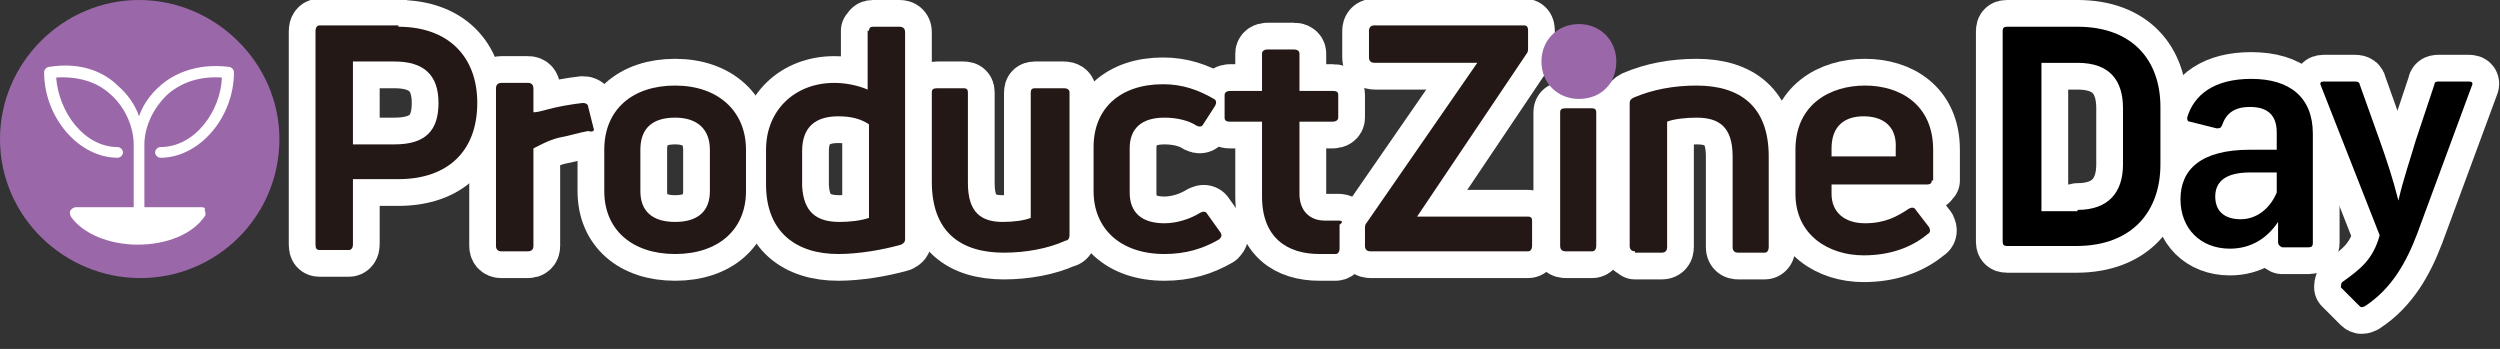 <?xml version="1.0" encoding="utf-8"?>
<!-- Generator: Adobe Illustrator 24.2.3, SVG Export Plug-In . SVG Version: 6.00 Build 0)  -->
<svg version="1.1" id="レイヤー_1" xmlns="http://www.w3.org/2000/svg" xmlns:xlink="http://www.w3.org/1999/xlink" x="0px"
	 y="0px" width="187px" height="26.1px" viewBox="0 0 187 26.1" style="enable-background:new 0 0 187 26.1;" xml:space="preserve">
<rect x="0" y="0" width="187" height="26.1" fill="#333333" stroke="none"/>
<style type="text/css">
	.st0{fill:#9A68A8;}
	.st1{fill:#FFFFFF;}
	.st2{fill:#231815;}
	.st3{fill:none;stroke:#FFFFFF;stroke-width:4;stroke-linecap:round;stroke-linejoin:round;}
</style>
<path class="st0" d="M20.9,10.4c0,5.8-4.7,10.4-10.4,10.4S0,16.2,0,10.4C0,4.7,4.7,0,10.4,0S20.9,4.7,20.9,10.4z"/>
<path class="st1" d="M15.1,15.5h-4.3v-4.7c0-1.1,0.5-2.6,1.8-3.8c1.1-0.9,2.4-1.3,4-1.2C16.5,8.3,14.6,11,12,11
	c-0.2,0-0.4,0.2-0.4,0.4c0,0.2,0.2,0.4,0.4,0.4c2.9,0,5.5-3,5.5-6.4c0-0.2-0.2-0.4-0.4-0.4c-2.5-0.3-4.2,0.6-5.1,1.4
	c-0.7,0.6-1.3,1.4-1.6,2.3C10.1,7.8,9.5,7,8.8,6.4C7.9,5.5,6.2,4.6,3.7,5C3.5,5,3.3,5.2,3.3,5.4c0,3.4,2.6,6.4,5.5,6.4
	c0.2,0,0.4-0.2,0.4-0.4c0-0.2-0.2-0.4-0.4-0.4c-2.5,0-4.4-2.6-4.6-5.2c1.6-0.1,3,0.3,4,1.2C9.5,8.1,10,9.7,10,10.8v4.7H5.7
	c-0.2,0-0.3,0.1-0.4,0.2c-0.1,0.1-0.1,0.3,0,0.5c0.9,1.3,2.9,2.1,5,2.1c2.2,0,4.1-0.8,5-2.1c0.1-0.1,0.1-0.3,0-0.5
	C15.4,15.6,15.3,15.5,15.1,15.5z"/>
<g>
	<g>
		<path class="st2" d="M29.8,2c3.7,0,5.9,2.2,5.9,5.7c0,3.6-2.2,5.7-5.9,5.7h-3.4v4.9c0,0.2-0.1,0.4-0.3,0.4h-2.2
			c-0.2,0-0.3-0.1-0.3-0.4V2.3c0-0.2,0.1-0.4,0.3-0.4H29.8z M29.5,10.8c2.3,0,3.3-1,3.3-3.1c0-2.1-1.1-3.1-3.3-3.1h-3.1v6.2H29.5z"
			/>
		<path class="st2" d="M44.4,9.6l-0.4-1.6c0-0.2-0.2-0.3-0.4-0.3c-0.9,0.1-2,0.3-2.7,0.5c-0.4,0.1-0.7,0.2-1,0.2V6.6
			c0-0.2-0.1-0.4-0.4-0.4h-2c-0.2,0-0.4,0.1-0.4,0.4v4l0,0v7.8c0,0.2,0.1,0.4,0.4,0.4h2c0.2,0,0.4-0.1,0.4-0.4v-7.3
			c0.4-0.2,1.1-0.6,1.9-0.8c0.6-0.1,1.6-0.4,2.2-0.5C44.3,9.9,44.5,9.8,44.4,9.6z"/>
		<path class="st2" d="M50.5,19c-3.2,0-5.3-1.8-5.3-4.7v-3.1c0-3,2.1-4.8,5.3-4.8c3.2,0,5.3,1.9,5.3,4.8v3.1
			C55.8,17.2,53.7,19,50.5,19z M50.5,16.6c1.7,0,2.6-0.8,2.6-2.3v-3.1c0-1.5-0.9-2.4-2.6-2.4c-1.7,0-2.6,0.8-2.6,2.4v3.1
			C47.9,15.8,48.8,16.6,50.5,16.6z"/>
		<path class="st2" d="M65,2.3C65,2.1,65.1,2,65.3,2h2c0.2,0,0.4,0.1,0.4,0.4v15.5c0,0.2-0.1,0.3-0.3,0.4C66,18.7,64.2,19,62.7,19
			c-3.1,0-5.4-1.6-5.4-5.2v-2.6c0-3,2.2-5,5.1-5c0.9,0,1.8,0.2,2.5,0.5V2.3z M62.8,16.6c0.8,0,1.6-0.1,2.2-0.3v-7
			c-0.6-0.4-1.3-0.6-2.3-0.6c-1.7,0-2.7,0.8-2.7,2.6v2.6C60.1,15.9,61.1,16.6,62.8,16.6z"/>
		<path class="st2" d="M79.6,6.6c0.2,0,0.4,0.1,0.4,0.3v10.7c0,0.2-0.1,0.4-0.3,0.4c-1.3,0.6-3,0.9-4.6,0.9c-3.2,0-5.4-1.5-5.4-5.3
			V6.9c0-0.2,0.1-0.3,0.4-0.3h2c0.2,0,0.3,0.1,0.3,0.3v6.8c0,2.2,1,2.9,2.6,2.9c0.8,0,1.6-0.1,2.1-0.3V6.9c0-0.2,0.1-0.3,0.3-0.3
			H79.6z"/>
		<path class="st2" d="M87.1,19c-3.3,0-5.3-1.9-5.3-4.7V11c0-2.9,2-4.7,5.2-4.7c1.4,0,2.6,0.4,3.8,1.1c0.2,0.1,0.2,0.3,0.1,0.5
			l-0.9,1.4c-0.1,0.2-0.3,0.2-0.5,0.1C88.9,9,88,8.8,87.1,8.8c-1.7,0-2.6,0.8-2.6,2.3v3.3c0,1.5,0.9,2.3,2.6,2.3
			c0.9,0,1.9-0.3,2.7-0.8c0.2-0.1,0.4-0.1,0.5,0.1l1,1.4c0.1,0.2,0.1,0.3-0.1,0.5C90,18.6,88.7,19,87.1,19z"/>
		<path class="st2" d="M100.1,16.5c-0.4,0-0.8,0-1,0c-1.2,0-1.9-0.8-1.9-2V9.1h2.5c0.2,0,0.4-0.1,0.4-0.3V7.1c0-0.2-0.1-0.3-0.4-0.3
			h-2.5V4c0-0.2-0.2-0.3-0.4-0.3h-2c-0.2,0-0.4,0.1-0.4,0.3v2.8h-2.4c-0.2,0-0.4,0.1-0.4,0.3v1.7c0,0.2,0.1,0.3,0.4,0.3h2.4v5.6
			c0,3.1,1.9,4.3,4.3,4.3c0.4,0,0.8,0,1.2,0c0.2,0,0.3-0.2,0.3-0.4v-1.8C100.5,16.6,100.4,16.5,100.1,16.5z"/>
		<path class="st2" d="M102.5,18.8c-0.2,0-0.4-0.1-0.4-0.4v-1.3c0-0.1,0-0.3,0.1-0.4l8.3-12h-7.7c-0.2,0-0.4-0.1-0.4-0.4V2.3
			c0-0.2,0.1-0.4,0.4-0.4H114c0.2,0,0.3,0.1,0.3,0.4v1.3c0,0.1,0,0.3-0.1,0.4L106,16.2h8.3c0.2,0,0.3,0.1,0.3,0.3v1.9
			c0,0.2-0.1,0.4-0.3,0.4H102.5z"/>
		<path class="st2" d="M117.1,18.8c-0.2,0-0.4-0.1-0.4-0.4v-10c0-0.2,0.1-0.3,0.4-0.3h2c0.2,0,0.3,0.1,0.3,0.3v10
			c0,0.2-0.1,0.4-0.3,0.4H117.1z"/>
		<path class="st2" d="M122.3,18.8c-0.2,0-0.4-0.1-0.4-0.4V7.7c0-0.2,0.1-0.3,0.3-0.4c1.4-0.6,3-0.9,4.7-0.9c3.2,0,5.4,1.5,5.4,5.3
			v6.8c0,0.2-0.1,0.4-0.3,0.4h-2c-0.2,0-0.4-0.1-0.4-0.4v-6.8c0-2.2-1-2.9-2.7-2.9c-0.8,0-1.7,0.1-2.2,0.3v9.4
			c0,0.2-0.1,0.4-0.4,0.4H122.3z"/>
		<path class="st2" d="M144.5,13.5c0,0.2-0.1,0.3-0.4,0.3H137v0.7c0,1.4,1,2.2,2.5,2.2c1.5,0,2.4-0.5,3.3-1.1
			c0.2-0.1,0.4-0.1,0.5,0.1l1,1.3c0.1,0.2,0.1,0.4-0.1,0.5c-1.2,1-2.8,1.6-4.8,1.6c-2.6,0-5.1-1.5-5.1-4.6v-3.3
			c0-3.4,2.6-4.8,5.2-4.8c2.6,0,5.1,1.4,5.1,4.8V13.5z M139.4,8.7c-1.4,0-2.4,0.7-2.4,2.4v0.6h4.8v-0.6
			C141.9,9.4,140.8,8.7,139.4,8.7z"/>
	</g>
	<g>
		<path class="st3" d="M29.8,2c3.7,0,5.9,2.2,5.9,5.7c0,3.6-2.2,5.7-5.9,5.7h-3.4v4.9c0,0.2-0.1,0.4-0.3,0.4h-2.2
			c-0.2,0-0.3-0.1-0.3-0.4V2.3c0-0.2,0.1-0.4,0.3-0.4H29.8z M29.5,10.8c2.3,0,3.3-1,3.3-3.1c0-2.1-1.1-3.1-3.3-3.1h-3.1v6.2H29.5z"
			/>
		<path class="st3" d="M44.4,9.6l-0.4-1.6c0-0.2-0.2-0.3-0.4-0.3c-0.9,0.1-2,0.3-2.7,0.5c-0.4,0.1-0.7,0.2-1,0.2V6.6
			c0-0.2-0.1-0.4-0.4-0.4h-2c-0.2,0-0.4,0.1-0.4,0.4v4l0,0v7.8c0,0.2,0.1,0.4,0.4,0.4h2c0.2,0,0.4-0.1,0.4-0.4v-7.3
			c0.4-0.2,1.1-0.6,1.9-0.8c0.6-0.1,1.6-0.4,2.2-0.5C44.3,9.9,44.5,9.8,44.4,9.6z"/>
		<path class="st3" d="M50.5,19c-3.2,0-5.3-1.8-5.3-4.7v-3.1c0-3,2.1-4.8,5.3-4.8c3.2,0,5.3,1.9,5.3,4.8v3.1
			C55.8,17.2,53.7,19,50.5,19z M50.5,16.6c1.7,0,2.6-0.8,2.6-2.3v-3.1c0-1.5-0.9-2.4-2.6-2.4c-1.7,0-2.6,0.8-2.6,2.4v3.1
			C47.9,15.8,48.8,16.6,50.5,16.6z"/>
		<path class="st3" d="M65,2.3C65,2.1,65.1,2,65.3,2h2c0.2,0,0.4,0.1,0.4,0.4v15.5c0,0.2-0.1,0.3-0.3,0.4C66,18.7,64.2,19,62.7,19
			c-3.1,0-5.4-1.6-5.4-5.2v-2.6c0-3,2.2-5,5.1-5c0.9,0,1.8,0.2,2.5,0.5V2.3z M62.8,16.6c0.8,0,1.6-0.1,2.2-0.3v-7
			c-0.6-0.4-1.3-0.6-2.3-0.6c-1.7,0-2.7,0.8-2.7,2.6v2.6C60.1,15.9,61.1,16.6,62.8,16.6z"/>
		<path class="st3" d="M79.6,6.6c0.2,0,0.4,0.1,0.4,0.3v10.7c0,0.2-0.1,0.4-0.3,0.4c-1.3,0.6-3,0.9-4.6,0.9c-3.2,0-5.4-1.5-5.4-5.3
			V6.9c0-0.2,0.1-0.3,0.4-0.3h2c0.2,0,0.3,0.1,0.3,0.3v6.8c0,2.2,1,2.9,2.6,2.9c0.8,0,1.6-0.1,2.1-0.3V6.9c0-0.2,0.1-0.3,0.3-0.3
			H79.6z"/>
		<path class="st3" d="M87.1,19c-3.3,0-5.3-1.9-5.3-4.7V11c0-2.9,2-4.7,5.2-4.7c1.4,0,2.6,0.4,3.8,1.1c0.2,0.1,0.2,0.3,0.1,0.5
			l-0.9,1.4c-0.1,0.2-0.3,0.2-0.5,0.1C88.9,9,88,8.8,87.1,8.8c-1.7,0-2.6,0.8-2.6,2.3v3.3c0,1.5,0.9,2.3,2.6,2.3
			c0.9,0,1.9-0.3,2.7-0.8c0.2-0.1,0.4-0.1,0.5,0.1l1,1.4c0.1,0.2,0.1,0.3-0.1,0.5C90,18.6,88.7,19,87.1,19z"/>
		<path class="st3" d="M100.1,16.5c-0.4,0-0.8,0-1,0c-1.2,0-1.9-0.8-1.9-2V9.1h2.5c0.2,0,0.4-0.1,0.4-0.3V7.1c0-0.2-0.1-0.3-0.4-0.3
			h-2.5V4c0-0.2-0.2-0.3-0.4-0.3h-2c-0.2,0-0.4,0.1-0.4,0.3v2.8h-2.4c-0.2,0-0.4,0.1-0.4,0.3v1.7c0,0.2,0.1,0.3,0.4,0.3h2.4v5.6
			c0,3.1,1.9,4.3,4.3,4.3c0.4,0,0.8,0,1.2,0c0.2,0,0.3-0.2,0.3-0.4v-1.8C100.5,16.6,100.4,16.5,100.1,16.5z"/>
		<path class="st3" d="M102.5,18.8c-0.2,0-0.4-0.1-0.4-0.4v-1.3c0-0.1,0-0.3,0.1-0.4l8.3-12h-7.7c-0.2,0-0.4-0.1-0.4-0.4V2.3
			c0-0.2,0.1-0.4,0.4-0.4H114c0.2,0,0.3,0.1,0.3,0.4v1.3c0,0.1,0,0.3-0.1,0.4L106,16.2h8.3c0.2,0,0.3,0.1,0.3,0.3v1.9
			c0,0.2-0.1,0.4-0.3,0.4H102.5z"/>
		<path class="st3" d="M117.1,18.8c-0.2,0-0.4-0.1-0.4-0.4v-10c0-0.2,0.1-0.3,0.4-0.3h2c0.2,0,0.3,0.1,0.3,0.3v10
			c0,0.2-0.1,0.4-0.3,0.4H117.1z"/>
		<path class="st3" d="M122.3,18.8c-0.2,0-0.4-0.1-0.4-0.4V7.7c0-0.2,0.1-0.3,0.3-0.4c1.4-0.6,3-0.9,4.7-0.9c3.2,0,5.4,1.5,5.4,5.3
			v6.8c0,0.2-0.1,0.4-0.3,0.4h-2c-0.2,0-0.4-0.1-0.4-0.4v-6.8c0-2.2-1-2.9-2.7-2.9c-0.8,0-1.7,0.1-2.2,0.3v9.4
			c0,0.2-0.1,0.4-0.4,0.4H122.3z"/>
		<path class="st3" d="M144.5,13.5c0,0.2-0.1,0.3-0.4,0.3H137v0.7c0,1.4,1,2.2,2.5,2.2c1.5,0,2.4-0.5,3.3-1.1
			c0.2-0.1,0.4-0.1,0.5,0.1l1,1.3c0.1,0.2,0.1,0.4-0.1,0.5c-1.2,1-2.8,1.6-4.8,1.6c-2.6,0-5.1-1.5-5.1-4.6v-3.3
			c0-3.4,2.6-4.8,5.2-4.8c2.6,0,5.1,1.4,5.1,4.8V13.5z M139.4,8.7c-1.4,0-2.4,0.7-2.4,2.4v0.6h4.8v-0.6
			C141.9,9.4,140.8,8.7,139.4,8.7z"/>
	</g>
	<g>
		<path class="st2" d="M29.8,2c3.7,0,5.9,2.2,5.9,5.7c0,3.6-2.2,5.7-5.9,5.7h-3.4v4.9c0,0.2-0.1,0.4-0.3,0.4h-2.2
			c-0.2,0-0.3-0.1-0.3-0.4V2.3c0-0.2,0.1-0.4,0.3-0.4H29.8z M29.5,10.8c2.3,0,3.3-1,3.3-3.1c0-2.1-1.1-3.1-3.3-3.1h-3.1v6.2H29.5z"
			/>
		<path class="st2" d="M44.4,9.6l-0.4-1.6c0-0.2-0.2-0.3-0.4-0.3c-0.9,0.1-2,0.3-2.7,0.5c-0.4,0.1-0.7,0.2-1,0.2V6.6
			c0-0.2-0.1-0.4-0.4-0.4h-2c-0.2,0-0.4,0.1-0.4,0.4v4l0,0v7.8c0,0.2,0.1,0.4,0.4,0.4h2c0.2,0,0.4-0.1,0.4-0.4v-7.3
			c0.4-0.2,1.1-0.6,1.9-0.8c0.6-0.1,1.6-0.4,2.2-0.5C44.3,9.9,44.5,9.8,44.4,9.6z"/>
		<path class="st2" d="M50.5,19c-3.2,0-5.3-1.8-5.3-4.7v-3.1c0-3,2.1-4.8,5.3-4.8c3.2,0,5.3,1.9,5.3,4.8v3.1
			C55.8,17.2,53.7,19,50.5,19z M50.5,16.6c1.7,0,2.6-0.8,2.6-2.3v-3.1c0-1.5-0.9-2.4-2.6-2.4c-1.7,0-2.6,0.8-2.6,2.4v3.1
			C47.9,15.8,48.8,16.6,50.5,16.6z"/>
		<path class="st2" d="M65,2.3C65,2.1,65.1,2,65.3,2h2c0.2,0,0.4,0.1,0.4,0.4v15.5c0,0.2-0.1,0.3-0.3,0.4C66,18.7,64.2,19,62.7,19
			c-3.1,0-5.4-1.6-5.4-5.2v-2.6c0-3,2.2-5,5.1-5c0.9,0,1.8,0.2,2.5,0.5V2.3z M62.8,16.6c0.8,0,1.6-0.1,2.2-0.3v-7
			c-0.6-0.4-1.3-0.6-2.3-0.6c-1.7,0-2.7,0.8-2.7,2.6v2.6C60.1,15.9,61.1,16.6,62.8,16.6z"/>
		<path class="st2" d="M79.6,6.6c0.2,0,0.4,0.1,0.4,0.3v10.7c0,0.2-0.1,0.4-0.3,0.4c-1.3,0.6-3,0.9-4.6,0.9c-3.2,0-5.4-1.5-5.4-5.3
			V6.9c0-0.2,0.1-0.3,0.4-0.3h2c0.2,0,0.3,0.1,0.3,0.3v6.8c0,2.2,1,2.9,2.6,2.9c0.8,0,1.6-0.1,2.1-0.3V6.9c0-0.2,0.1-0.3,0.3-0.3
			H79.6z"/>
		<path class="st2" d="M87.1,19c-3.3,0-5.3-1.9-5.3-4.7V11c0-2.9,2-4.7,5.2-4.7c1.4,0,2.6,0.4,3.8,1.1c0.2,0.1,0.2,0.3,0.1,0.5
			l-0.9,1.4c-0.1,0.2-0.3,0.2-0.5,0.1C88.9,9,88,8.8,87.1,8.8c-1.7,0-2.6,0.8-2.6,2.3v3.3c0,1.5,0.9,2.3,2.6,2.3
			c0.9,0,1.9-0.3,2.7-0.8c0.2-0.1,0.4-0.1,0.5,0.1l1,1.4c0.1,0.2,0.1,0.3-0.1,0.5C90,18.6,88.7,19,87.1,19z"/>
		<path class="st2" d="M100.1,16.5c-0.4,0-0.8,0-1,0c-1.2,0-1.9-0.8-1.9-2V9.1h2.5c0.2,0,0.4-0.1,0.4-0.3V7.1c0-0.2-0.1-0.3-0.4-0.3
			h-2.5V4c0-0.2-0.2-0.3-0.4-0.3h-2c-0.2,0-0.4,0.1-0.4,0.3v2.8h-2.4c-0.2,0-0.4,0.1-0.4,0.3v1.7c0,0.2,0.1,0.3,0.4,0.3h2.4v5.6
			c0,3.1,1.9,4.3,4.3,4.3c0.4,0,0.8,0,1.2,0c0.2,0,0.3-0.2,0.3-0.4v-1.8C100.5,16.6,100.4,16.5,100.1,16.5z"/>
		<path class="st2" d="M102.5,18.8c-0.2,0-0.4-0.1-0.4-0.4v-1.3c0-0.1,0-0.3,0.1-0.4l8.3-12h-7.7c-0.2,0-0.4-0.1-0.4-0.4V2.3
			c0-0.2,0.1-0.4,0.4-0.4H114c0.2,0,0.3,0.1,0.3,0.4v1.3c0,0.1,0,0.3-0.1,0.4L106,16.2h8.3c0.2,0,0.3,0.1,0.3,0.3v1.9
			c0,0.2-0.1,0.4-0.3,0.4H102.5z"/>
		<path class="st2" d="M117.1,18.8c-0.2,0-0.4-0.1-0.4-0.4v-10c0-0.2,0.1-0.3,0.4-0.3h2c0.2,0,0.3,0.1,0.3,0.3v10
			c0,0.2-0.1,0.4-0.3,0.4H117.1z"/>
		<path class="st2" d="M122.3,18.8c-0.2,0-0.4-0.1-0.4-0.4V7.7c0-0.2,0.1-0.3,0.3-0.4c1.4-0.6,3-0.9,4.7-0.9c3.2,0,5.4,1.5,5.4,5.3
			v6.8c0,0.2-0.1,0.4-0.3,0.4h-2c-0.2,0-0.4-0.1-0.4-0.4v-6.8c0-2.2-1-2.9-2.7-2.9c-0.8,0-1.7,0.1-2.2,0.3v9.4
			c0,0.2-0.1,0.4-0.4,0.4H122.3z"/>
		<path class="st2" d="M144.5,13.5c0,0.2-0.1,0.3-0.4,0.3H137v0.7c0,1.4,1,2.2,2.5,2.2c1.5,0,2.4-0.5,3.3-1.1
			c0.2-0.1,0.4-0.1,0.5,0.1l1,1.3c0.1,0.2,0.1,0.4-0.1,0.5c-1.2,1-2.8,1.6-4.8,1.6c-2.6,0-5.1-1.5-5.1-4.6v-3.3
			c0-3.4,2.6-4.8,5.2-4.8c2.6,0,5.1,1.4,5.1,4.8V13.5z M139.4,8.7c-1.4,0-2.4,0.7-2.4,2.4v0.6h4.8v-0.6
			C141.9,9.4,140.8,8.7,139.4,8.7z"/>
	</g>
</g>
<path class="st0" d="M118.1,7.4c-1.6,0-2.8-1.2-2.8-2.8c0-1.6,1.2-2.8,2.8-2.8c1.6,0,2.8,1.2,2.8,2.8C120.9,6.2,119.8,7.4,118.1,7.4
	z"/>
<g>
	<g>
		<path d="M149.8,18.1V2.3c0-0.2,0.1-0.3,0.3-0.3h5.3c4.1,0,6.2,2.5,6.2,6v4.3c0,3.5-2.1,6.1-6.3,6.1h-5.2
			C149.9,18.4,149.8,18.3,149.8,18.1z M155.4,15.7c2.3,0,3.4-1.3,3.4-3.4V8.1c0-2.1-1-3.4-3.4-3.4h-2.7v11.1H155.4z"/>
		<path d="M170.4,18.1v-1.5c-0.8,1.2-2,2-3.6,2c-2.2,0-3.7-1.5-3.7-3.7c0-2.2,1.5-3.7,5.2-3.7h2V9.9c0-1.3-0.7-1.9-2-1.9
			c-1.2,0-1.8,0.5-2.1,1.4c-0.1,0.2-0.2,0.2-0.4,0.2l-2-0.5c-0.2,0-0.2-0.2-0.2-0.3c0.5-1.7,2-2.9,4.8-2.9c2.9,0,4.6,1.4,4.6,4.1
			v8.2c0,0.2-0.1,0.3-0.3,0.3h-2C170.5,18.4,170.4,18.3,170.4,18.1z M167.6,16.4c1.2,0,2.2-0.8,2.7-2v-1.5h-2
			c-1.7,0-2.6,0.6-2.6,1.8C165.7,15.8,166.4,16.4,167.6,16.4z"/>
		<path d="M175.2,21.1c1.4-1,2.3-1.7,2.8-3.5l-4.4-11.2c-0.1-0.2,0-0.3,0.2-0.3h2.4c0.2,0,0.3,0.1,0.3,0.2l1.5,4.2
			c0.5,1.4,1,2.9,1.4,4.5h0c0.4-1.7,0.8-2.8,1.3-4.5l1.4-4.2c0-0.2,0.2-0.2,0.3-0.2h2.3c0.2,0,0.3,0.1,0.2,0.3l-4.1,11.1
			c-0.8,2.1-1.9,4.1-3.9,5.4c-0.2,0.1-0.3,0.1-0.4,0l-1.4-1.4C175.1,21.4,175.1,21.2,175.2,21.1z"/>
	</g>
	<g>
		<path class="st3" d="M149.8,18.1V2.3c0-0.2,0.1-0.3,0.3-0.3h5.3c4.1,0,6.2,2.5,6.2,6v4.3c0,3.5-2.1,6.1-6.3,6.1h-5.2
			C149.9,18.4,149.8,18.3,149.8,18.1z M155.4,15.7c2.3,0,3.4-1.3,3.4-3.4V8.1c0-2.1-1-3.4-3.4-3.4h-2.7v11.1H155.4z"/>
		<path class="st3" d="M170.4,18.1v-1.5c-0.8,1.2-2,2-3.6,2c-2.2,0-3.7-1.5-3.7-3.7c0-2.2,1.5-3.7,5.2-3.7h2V9.9
			c0-1.3-0.7-1.9-2-1.9c-1.2,0-1.8,0.5-2.1,1.4c-0.1,0.2-0.2,0.2-0.4,0.2l-2-0.5c-0.2,0-0.2-0.2-0.2-0.3c0.5-1.7,2-2.9,4.8-2.9
			c2.9,0,4.6,1.4,4.6,4.1v8.2c0,0.2-0.1,0.3-0.3,0.3h-2C170.5,18.4,170.4,18.3,170.4,18.1z M167.6,16.4c1.2,0,2.2-0.8,2.7-2v-1.5h-2
			c-1.7,0-2.6,0.6-2.6,1.8C165.7,15.8,166.4,16.4,167.6,16.4z"/>
		<path class="st3" d="M175.2,21.1c1.4-1,2.3-1.7,2.8-3.5l-4.4-11.2c-0.1-0.2,0-0.3,0.2-0.3h2.4c0.2,0,0.3,0.1,0.3,0.2l1.5,4.2
			c0.5,1.4,1,2.9,1.4,4.5h0c0.4-1.7,0.8-2.8,1.3-4.5l1.4-4.2c0-0.2,0.2-0.2,0.3-0.2h2.3c0.2,0,0.3,0.1,0.2,0.3l-4.1,11.1
			c-0.8,2.1-1.9,4.1-3.9,5.4c-0.2,0.1-0.3,0.1-0.4,0l-1.4-1.4C175.1,21.4,175.1,21.2,175.2,21.1z"/>
	</g>
	<g>
		<path d="M149.8,18.1V2.3c0-0.2,0.1-0.3,0.3-0.3h5.3c4.1,0,6.2,2.5,6.2,6v4.3c0,3.5-2.1,6.1-6.3,6.1h-5.2
			C149.9,18.4,149.8,18.3,149.8,18.1z M155.4,15.7c2.3,0,3.4-1.3,3.4-3.4V8.1c0-2.1-1-3.4-3.4-3.4h-2.7v11.1H155.4z"/>
		<path d="M170.4,18.1v-1.5c-0.8,1.2-2,2-3.6,2c-2.2,0-3.7-1.5-3.7-3.7c0-2.2,1.5-3.7,5.2-3.7h2V9.9c0-1.3-0.7-1.9-2-1.9
			c-1.2,0-1.8,0.5-2.1,1.4c-0.1,0.2-0.2,0.2-0.4,0.2l-2-0.5c-0.2,0-0.2-0.2-0.2-0.3c0.5-1.7,2-2.9,4.8-2.9c2.9,0,4.6,1.4,4.6,4.1
			v8.2c0,0.2-0.1,0.3-0.3,0.3h-2C170.5,18.4,170.4,18.3,170.4,18.1z M167.6,16.4c1.2,0,2.2-0.8,2.7-2v-1.5h-2
			c-1.7,0-2.6,0.6-2.6,1.8C165.7,15.8,166.4,16.4,167.6,16.4z"/>
		<path d="M175.2,21.1c1.4-1,2.3-1.7,2.8-3.5l-4.4-11.2c-0.1-0.2,0-0.3,0.2-0.3h2.4c0.2,0,0.3,0.1,0.3,0.2l1.5,4.2
			c0.5,1.4,1,2.9,1.4,4.5h0c0.4-1.7,0.8-2.8,1.3-4.5l1.4-4.2c0-0.2,0.2-0.2,0.3-0.2h2.3c0.2,0,0.3,0.1,0.2,0.3l-4.1,11.1
			c-0.8,2.1-1.9,4.1-3.9,5.4c-0.2,0.1-0.3,0.1-0.4,0l-1.4-1.4C175.1,21.4,175.1,21.2,175.2,21.1z"/>
	</g>
</g>
</svg>
